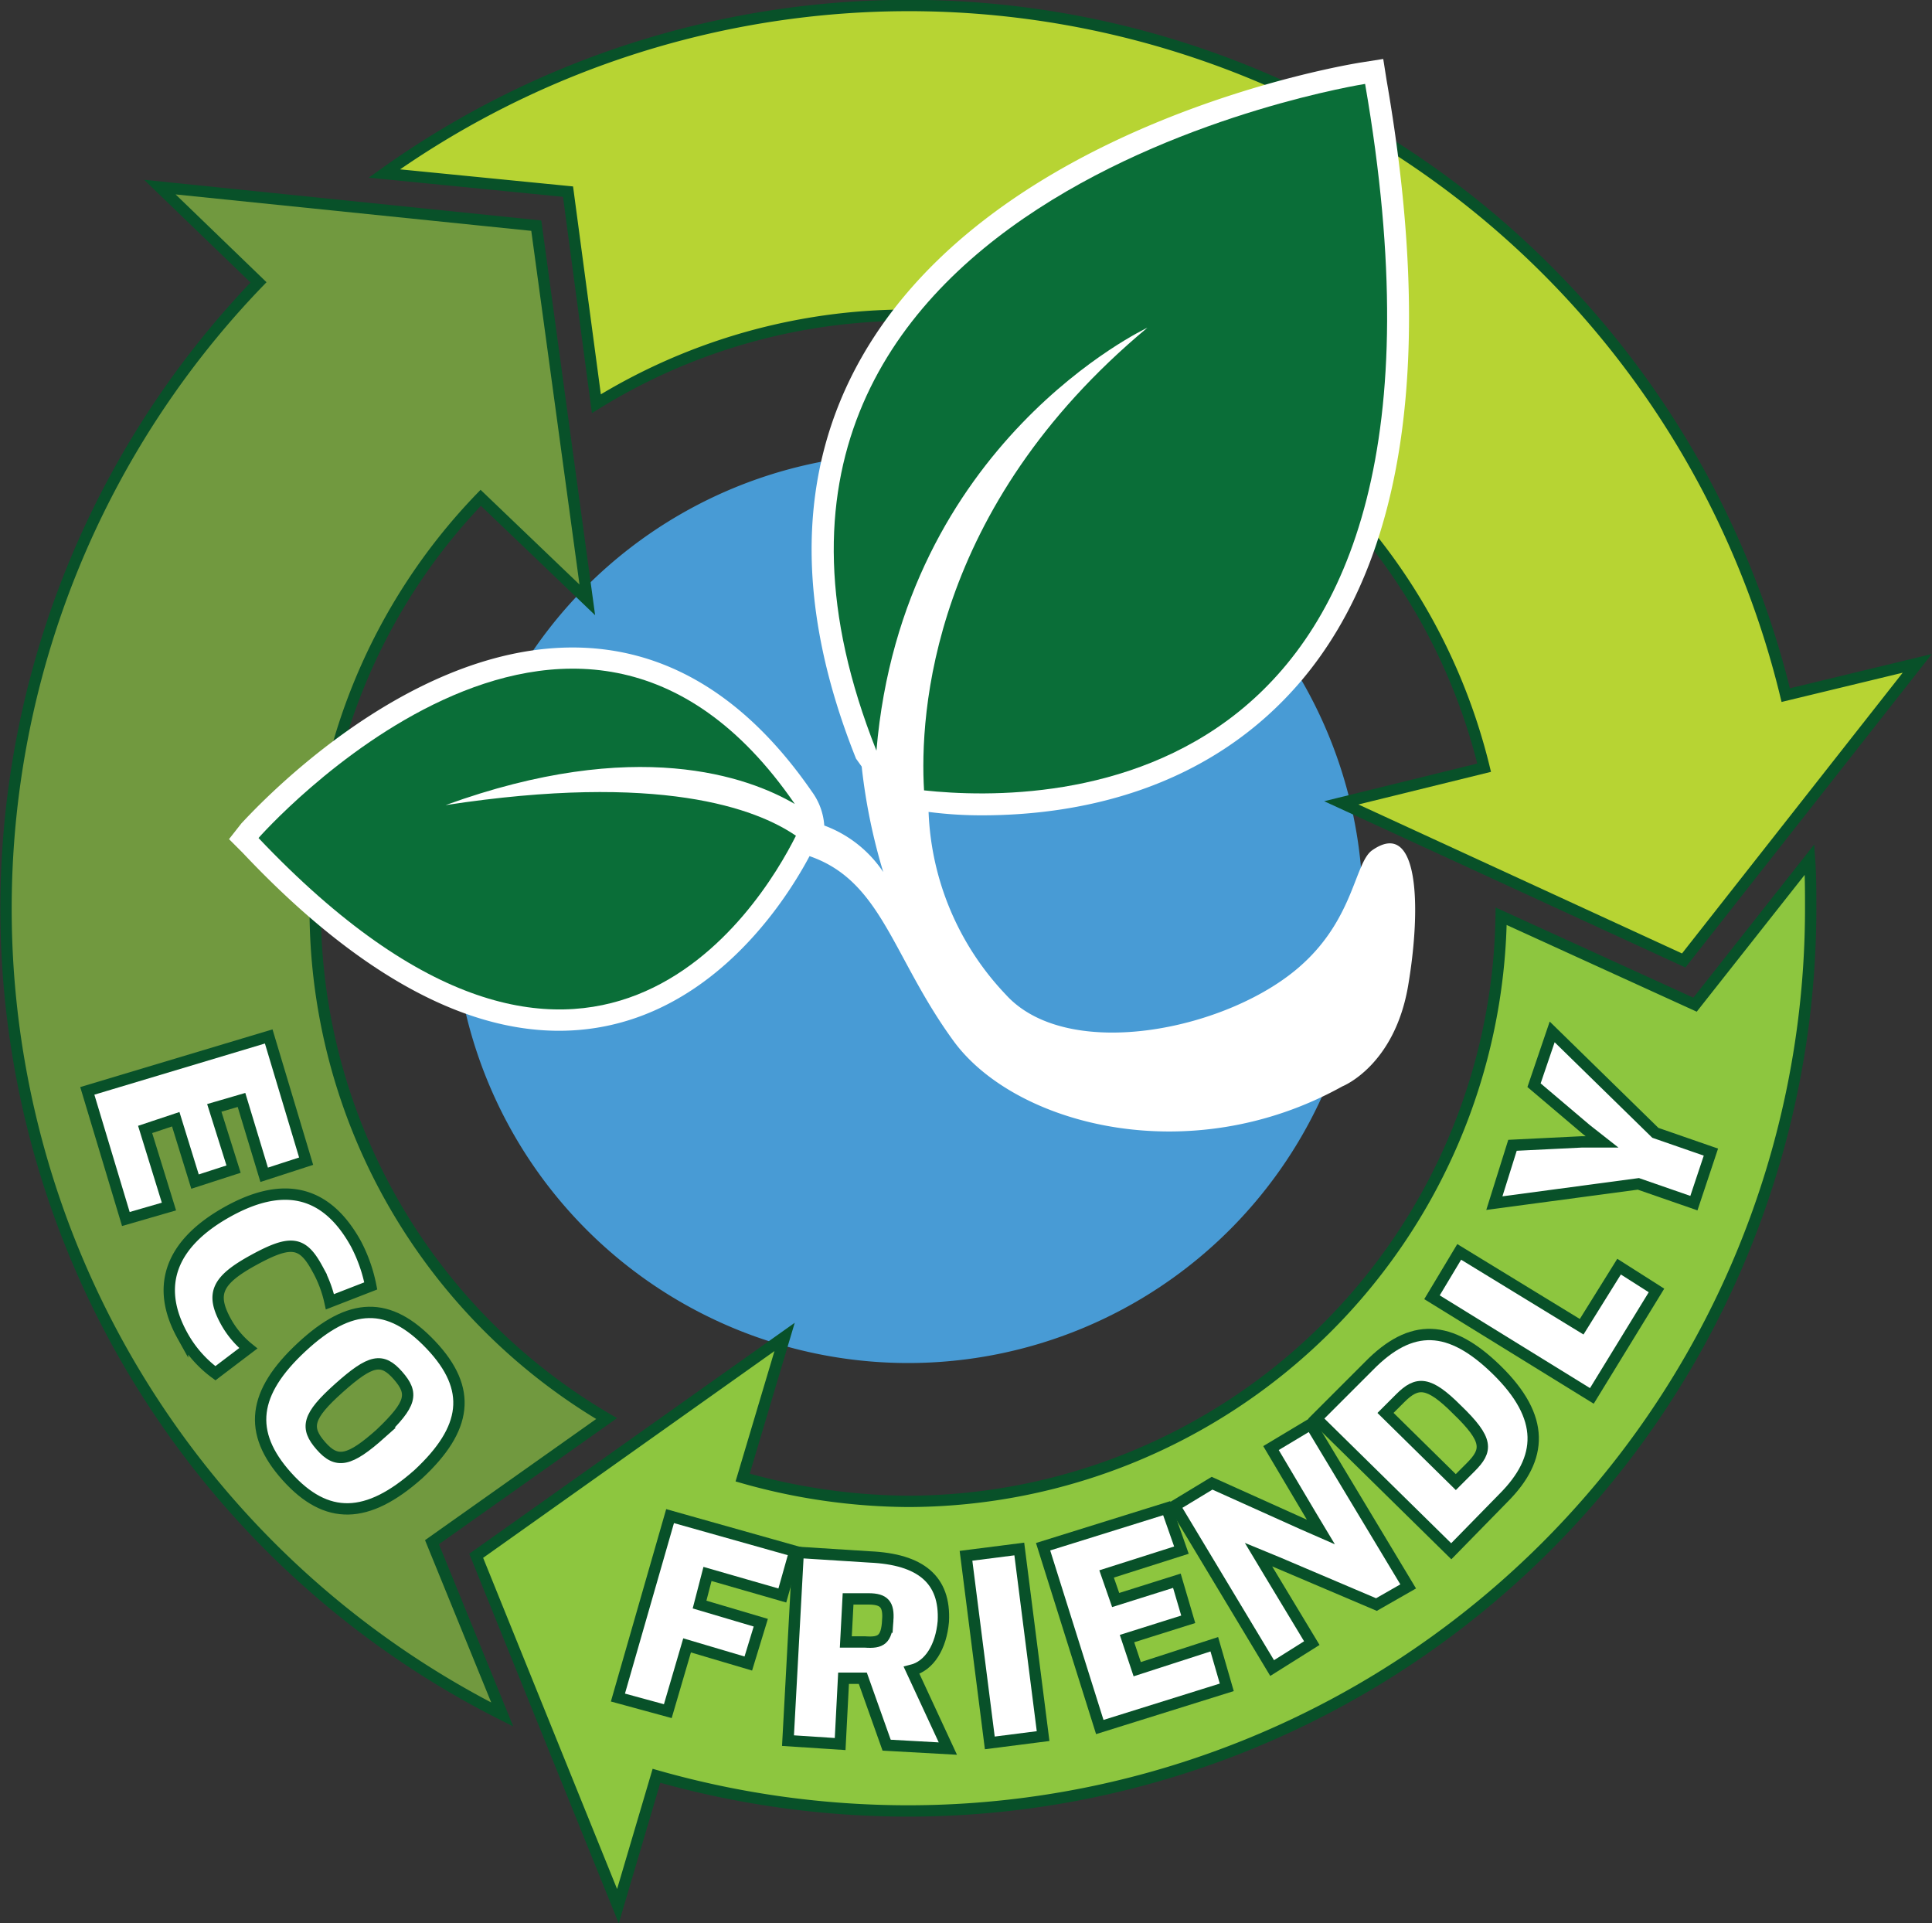 <?xml version="1.0" encoding="UTF-8"?> <svg xmlns="http://www.w3.org/2000/svg" id="Layer_1" data-name="Layer 1" viewBox="0 0 170.4 169.6"><rect x="0" y="0" width="170.4" height="169.6" fill="#333333" stroke="none"/><defs><style>.cls-1{fill:#489bd5;}.cls-1,.cls-2,.cls-3,.cls-4,.cls-5,.cls-6{fill-rule:evenodd;}.cls-2{fill:#71993f;}.cls-2,.cls-3,.cls-4,.cls-7{stroke:#085129;stroke-miterlimit:10;}.cls-3{fill:#b7d433;}.cls-4{fill:#8dc63f;}.cls-5,.cls-7{fill:#fff;}.cls-6{fill:#0a6e38;}</style></defs><title>eco-friendly</title><path class="cls-1" d="M80.1,40A40.1,40.1,0,1,1,40,80.1,40,40,0,0,1,80.1,40Z"></path><path class="cls-2" d="M27.8,80.1a52.1,52.1,0,0,0,25.7,45L38.1,136l6.2,15.2A79.6,79.6,0,0,1,22.8,24.9l-8.7-8.4,33.2,3.4,4.5,33-9.4-9A52.1,52.1,0,0,0,27.8,80.1Z"></path><path class="cls-3" d="M148.5,84.7,118.3,70.8l12.6-3.1A52.3,52.3,0,0,0,52.6,35.6L50.1,16.9,33.9,15.3a79.6,79.6,0,0,1,123.6,46l11.6-2.8Z"></path><path class="cls-4" d="M132.4,80.8l17.1,7.8,10.1-12.8c.1,1.4.1,2.8.1,4.3a79.6,79.6,0,0,1-79.6,79.6,81,81,0,0,1-22.2-3.1l-3.4,11.5L42,137.2l27.2-19.3-3.7,12.4a54.2,54.2,0,0,0,14.6,2.1A52.4,52.4,0,0,0,132.4,80.8Z"></path><path class="cls-5" d="M114.8,60c-8.3,9.8-19.9,11.9-28.2,11.9a35.9,35.9,0,0,1-4.7-.3,24.7,24.7,0,0,0,6.8,16.1c5.5,6.1,19.9,3.1,26.2-2.7,4.5-4.1,4.6-8.9,6.1-10,4.1-2.9,4.4,4.8,3.2,11.9s-5.8,8.9-5.8,8.9c-13.5,7.5-28.9,3.4-34.3-4S77.8,77.7,71.4,75.5c-2.5,4.7-9.7,15.4-22.1,15.4h0c-8.6,0-18-5.2-27.9-15.7L20.2,74l1.1-1.4c.6-.6,13.9-15.5,29.2-15.5,8.2,0,15.3,4.3,21.1,12.7a5.7,5.7,0,0,1,1.1,3,10.7,10.7,0,0,1,5.2,4.1A51.3,51.3,0,0,1,76,67.6l-.5-.7c-5.4-13.5-5.2-25.4.5-35.4,11.8-20.7,42.8-25.8,44.1-26l1.9-.3.3,1.9C126.5,31.3,124,49.1,114.8,60Z"></path><path class="cls-6" d="M81.5,69.7c-.4-6.7.6-24.9,19.7-40.8,0,0-21.6,10.1-23.9,37.3-19.5-49,43.1-58.8,43.1-58.8C131.4,70.8,92.6,70.9,81.5,69.7Z"></path><path class="cls-6" d="M39.3,71c18.9-2.9,27.4.3,30.9,2.7-3.2,6.4-18.3,30.9-47.4.2,0,0,27.7-31.5,47.3-3C66,68.5,56.1,64.9,39.3,71Z"></path><path class="cls-7" d="M12.8,99.6l2.7-.9,1.7,5.5,3.4-1.1-1.7-5.4,2.4-.7,2,6.6,3.7-1.2-3.3-11-16,4.8,3.4,11.3,3.8-1.1Z"></path><path class="cls-7" d="M32.7,113.4a13.6,13.6,0,0,0-1.3-3.7c-2.7-4.9-6.6-5.5-11.4-2.8s-6.4,6.4-3.9,10.9a10.3,10.3,0,0,0,2.9,3.3l2.9-2.2a8,8,0,0,1-2-2.4c-1.3-2.4-.8-3.6,2.5-5.4s4.3-1.6,5.6.8a10.6,10.6,0,0,1,1.1,2.9Z"></path><path class="cls-7" d="M36.9,130c4.3-4,4.8-7.5,1.1-11.4s-7.1-3.8-11.4.2-4.8,7.5-1.3,11.4S32.4,134,36.9,130Zm-3.3-3.6c-2.8,2.5-3.9,2.7-5.3,1.1s-1.2-2.6,1.6-5.1,3.8-2.7,5.2-1.1S36.3,123.8,33.6,126.4Z"></path><path class="cls-7" d="M69,140.7l1.1-3.9-11-3.1-4.6,16,4.4,1.2,1.7-5.8,5.4,1.6,1.1-3.6-5.4-1.6.7-2.7Z"></path><path class="cls-7" d="M83.2,143c.2-3.7-2-5.5-6.5-5.7l-6.3-.4-.9,16.6,4.6.3.3-5.8h1.7l2.1,5.9,5.4.3-3.2-6.9C82,146.9,83,145.2,83.2,143Zm-4.9-.1c-.1,1.7-.6,2-2,1.9H74.6l.2-3.8h1.8C78,141,78.4,141.5,78.3,142.9Z"></path><path class="cls-7" d="M87.3,153.7l4.7-.6-2.1-16.5-4.7.6Z"></path><path class="cls-7" d="M100.3,147.2l-.9-2.7,5.4-1.7-1-3.4-5.4,1.7-.8-2.3,6.6-2.1-1.3-3.7L92,136.4l5,15.9,11.2-3.5-1.1-3.8Z"></path><path class="cls-7" d="M124.2,139.9l-8.6-14.3-3.5,2.1,3.5,5.9.9,1.5h0l-1.6-.7-8-3.6-3.3,2,8.6,14.3,3.5-2.2-3.8-6.3-.9-1.5h0l1.7.7,8.7,3.7Z"></path><path class="cls-7" d="M132,120.8c-4.1-4-7.5-4.2-11.3-.3l-4.6,4.6L128,136.8l4.6-4.7C136.1,128.6,136.3,125,132,120.8Zm-3.5,3.5c2.8,2.7,2.7,3.6,1.2,5.1l-1.3,1.3-6.2-6.1,1.3-1.3C125,121.8,126,121.8,128.5,124.3Z"></path><path class="cls-7" d="M139.5,117l-10.8-6.6-2.4,4,14.1,8.7,5.7-9.3-3.3-2.1Z"></path><path class="cls-7" d="M131.8,106.1l12.7-1.7,4.9,1.7,1.5-4.5L146,99.9,136.9,91l-1.6,4.7,4.6,3.9,1.4,1.1h-1.8l-6.1.3Z"></path></svg> 